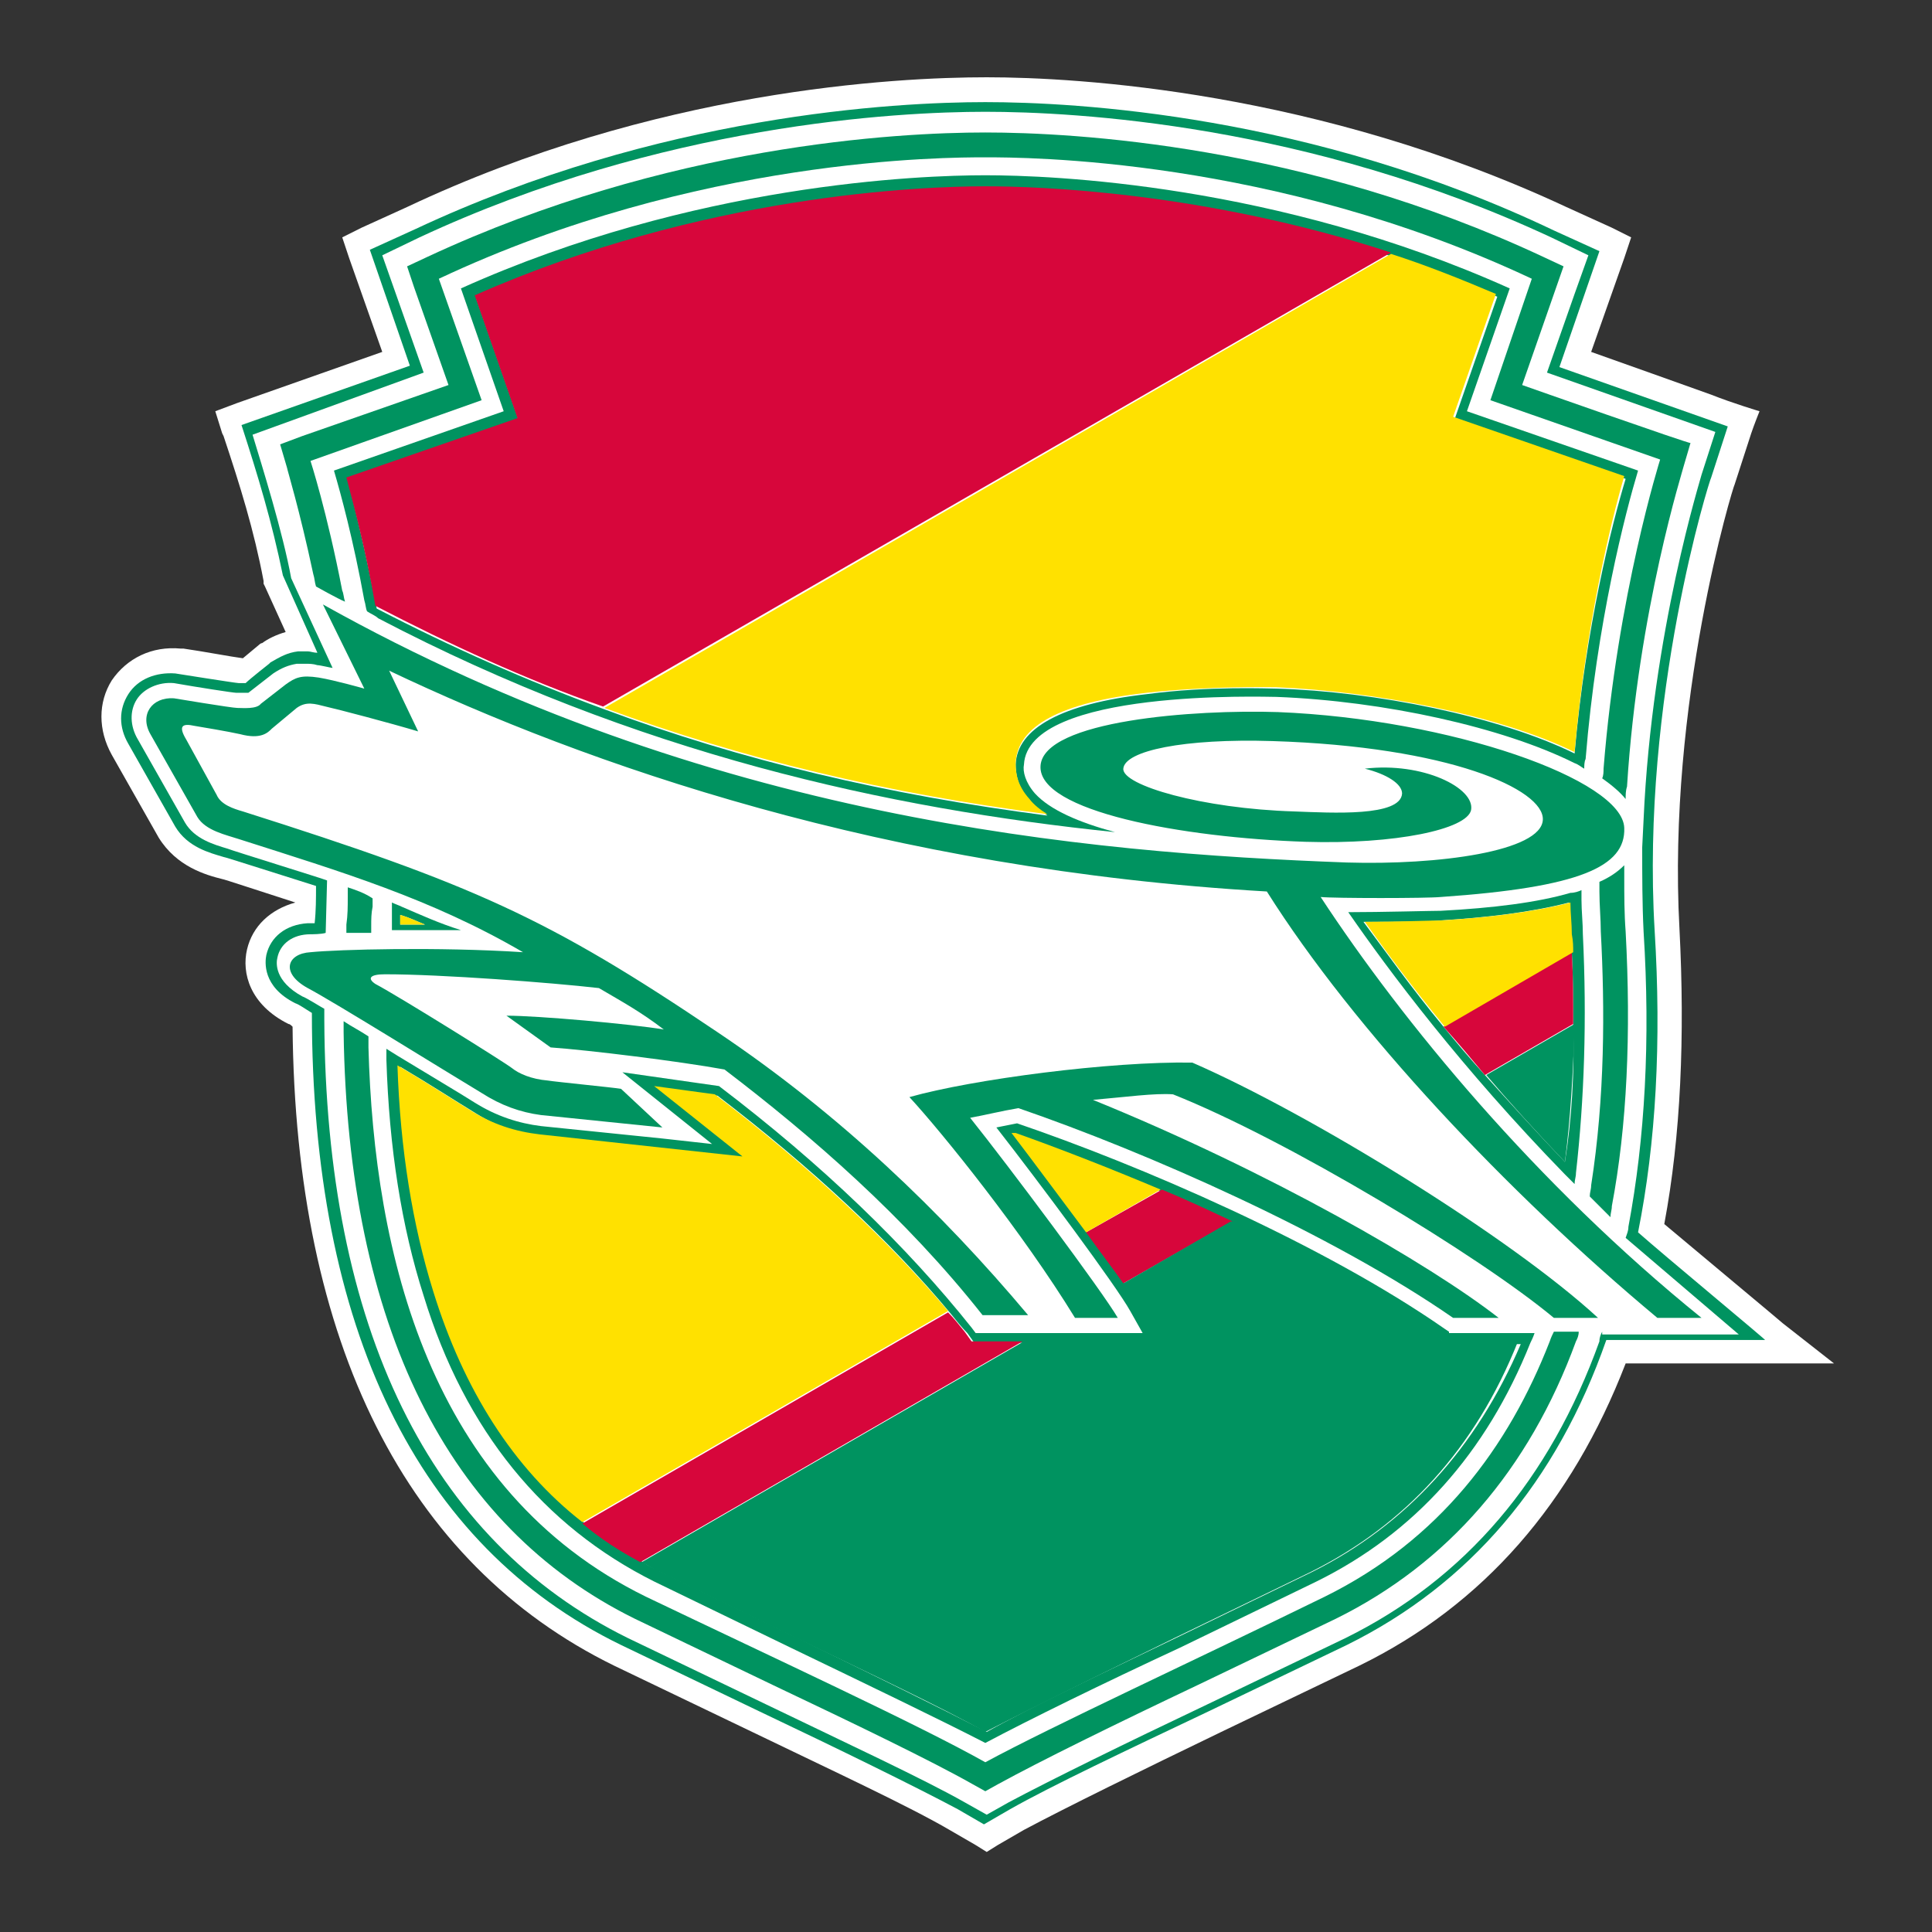 <?xml version="1.0" encoding="utf-8"?>
<!-- Generator: Adobe Illustrator 25.4.1, SVG Export Plug-In . SVG Version: 6.00 Build 0)  -->
<svg version="1.1" id="レイヤー_1" xmlns="http://www.w3.org/2000/svg" xmlns:xlink="http://www.w3.org/1999/xlink" x="0px"
	 y="0px" viewBox="0 0 140 140" style="enable-background:new 0 0 140 140;" xml:space="preserve">
<rect x="0" y="0" width="140" height="140" fill="#333333" stroke="none"/>
<style type="text/css">
	.st0{fill:#FFFFFF;fill-opacity:0;}
	.st1{fill:#FFFFFF;}
	.st2{fill:#009360;}
	.st3{fill:#D7063B;}
	.st4{fill:#FFE100;}
</style>
<rect y="0" class="st0" width="140" height="140"/>
<g>
	<path class="st1" d="M129.2,95.9c-0.1-0.1-6.1-5.1-8.6-7.2c1.2-6.4,1.5-13.6,1.1-21.4c-0.9-16.4,3.9-32.1,4-32.2
		c0,0,1.2-3.7,1.2-3.7c0.2-0.6,0.6-1.6,0.6-1.6s-2-0.6-3.5-1.2l-4.2-1.5l-4.5-1.6l2.4-6.8l0.5-1.5l-1.4-0.7l-3.3-1.5
		c-18-8.4-35.4-9.4-42-9.4c-6.6,0-24,0.9-42,9.4l-3.3,1.5l-1.4,0.7l0.5,1.5l2.4,6.8l-10.5,3.7l-1.6,0.6l0.5,1.6l0.1,0.2
		c1.2,3.6,2.2,6.8,2.9,10.5l0,0.2l0.1,0.2l1.5,3.3c-0.7,0.2-1.3,0.5-1.7,0.8l0,0c-0.1,0-0.2,0.1-0.2,0.1l0,0c0,0,0,0,0,0l-1.2,1
		c-0.8-0.1-2.9-0.5-4.3-0.7l-0.1,0l-0.1,0c-2.1-0.2-3.9,0.7-5,2.3c-1,1.6-1,3.6,0,5.4c0,0,3.4,6,3.4,6c1.3,2.1,3.4,2.7,4.6,3
		c0.1,0,2.5,0.8,5.3,1.7c-1.8,0.5-3.1,1.7-3.5,3.4c-0.4,1.7,0.2,4,3,5.4c0.1,0,0.2,0.1,0.3,0.2c0.2,22.9,8.2,38.9,23.3,46.3
		c0,0,10,4.8,10,4.8c5.8,2.8,11.4,5.4,14.3,7.1c0,0,1.9,1.1,1.9,1.1l0.8,0.5l0.8-0.5l1.9-1.1c3-1.6,8.5-4.3,14.3-7.1
		c0,0,10-4.8,10-4.8c9-4.4,15.4-11.8,19.3-21.9h10.3h4.8L129.2,95.9z"/>
	<g>
		<g>
			<path class="st1" d="M118.7,89.3c1.3-6.5,1.7-13.8,1.2-21.9c-1-16.8,4-32.7,4.1-32.8l1.2-3.7c0,0-12.2-4.3-12.2-4.3l2.9-8.4
				l-3.3-1.5C95,8.3,77.9,7.4,71.4,7.4c-6.5,0-23.6,0.9-41.3,9.2l-3.3,1.5l2.9,8.4l-12.2,4.3c1.2,3.7,2.2,7,3,10.9l2.5,5.6
				c-0.3,0-0.5-0.1-0.7-0.1c-0.2,0-0.5,0-0.7,0c-0.8,0.1-1.3,0.4-2,0.8c0,0-0.1,0.1-0.1,0.1s-1.4,1.1-1.7,1.4c-0.1,0-0.3,0-0.5,0
				c-0.2,0-4.6-0.7-4.6-0.7c-1.4-0.1-2.7,0.4-3.4,1.5c-0.7,1.1-0.7,2.4,0,3.6l3.4,6c0.9,1.5,2.5,1.9,3.5,2.2c0.1,0,3.2,1,6.7,2.1
				c0,0.9,0,1.8-0.1,2.7c-0.2,0-0.4,0-0.5,0c-1.6,0.1-2.7,1-3,2.3c-0.1,0.5-0.3,2.3,2.1,3.5c0.3,0.1,0.7,0.4,1.2,0.7
				c0,22.8,7.6,38.6,22.4,45.8l10,4.8c5.9,2.8,11.4,5.5,14.4,7.1l1.9,1.1l1.9-1.1c3-1.7,8.5-4.3,14.4-7.1l10-4.8
				c8.9-4.4,15.2-11.8,18.8-22.1h11.5C128.1,97.2,120.5,90.9,118.7,89.3z"/>
			<g>
				<path class="st2" d="M118.7,89.3c1.3-6.5,1.7-13.8,1.2-21.9c-1-16.8,4-32.7,4.1-32.8l1.2-3.7c0,0-12.2-4.3-12.2-4.3l2.9-8.4
					l-3.3-1.5C95,8.3,77.9,7.4,71.4,7.4c-6.5,0-23.6,0.9-41.3,9.2l-3.3,1.5l2.9,8.4l-12.2,4.3c1.2,3.7,2.2,7,3,10.9l2.5,5.6
					c-0.3,0-0.5-0.1-0.7-0.1c-0.2,0-0.5,0-0.7,0c-0.8,0.1-1.3,0.4-2,0.8c0,0-0.1,0.1-0.1,0.1s-1.4,1.1-1.7,1.4c-0.1,0-0.3,0-0.5,0
					c-0.2,0-4.6-0.7-4.6-0.7c-1.4-0.1-2.7,0.4-3.4,1.5c-0.7,1.1-0.7,2.4,0,3.6l3.4,6c0.9,1.5,2.5,1.9,3.5,2.2c0.1,0,3.2,1,6.7,2.1
					c0,0.9,0,1.8-0.1,2.7c-0.2,0-0.4,0-0.5,0c-1.6,0.1-2.7,1-3,2.3c-0.1,0.5-0.3,2.3,2.1,3.5c0.3,0.1,0.7,0.4,1.2,0.7
					c0,22.8,7.6,38.6,22.4,45.8l10,4.8c5.9,2.8,11.4,5.5,14.4,7.1l1.9,1.1l1.9-1.1c3-1.7,8.5-4.3,14.4-7.1l10-4.8
					c8.9-4.4,15.2-11.8,18.8-22.1h11.5C128.1,97.2,120.5,90.9,118.7,89.3z M116.1,96.5c-0.1,0.2-0.2,0.4-0.2,0.7
					c-3.6,10-9.7,17.2-18.4,21.5l-10,4.8c-5.9,2.8-11.4,5.5-14.4,7.1l-1.6,0.9l-1.6-0.9c-3-1.7-8.6-4.3-14.4-7.1l-10-4.8
					c-14.4-7.1-21.9-22.5-22-44.8c0-0.3,0-0.5,0-0.8c-0.2-0.1-1.3-0.8-1.6-0.9c-2-1.1-1.9-2.4-1.8-2.8c0.2-1,1.1-1.7,2.4-1.7
					c0.1,0,0.8,0,1.1-0.1c0-0.1,0.1-3.6,0.1-3.8c-0.2-0.1-7-2.2-7.2-2.3c-1-0.3-2.4-0.7-3.1-1.9c0,0-3.4-6-3.4-6
					c-0.6-1-0.6-2.1-0.1-2.9c0.5-0.8,1.6-1.3,2.7-1.2l0,0l0,0c1.7,0.3,4.3,0.7,4.5,0.7c0.3,0,0.7,0,0.9,0l0,0l1.8-1.4l0,0l0,0
					c0.6-0.4,1.1-0.6,1.7-0.7c0.2,0,0.4,0,0.7,0c0.2,0,0.5,0,0.8,0.1c0.2,0,1,0.2,1.1,0.2l-3-6.5c-0.6-3.3-2.1-8.1-2.8-10.4L30.7,27
					l-3-8.5l2.7-1.3C48,9,65,8.1,71.4,8.1c6.5,0,23.4,0.9,41,9.1l2.7,1.3l-1,2.8l-2,5.7c0,0,12.2,4.3,12.2,4.3l-1,3.1
					c0,0.1-3.6,11.4-4.2,25l-0.1,2c0,2,0,4.1,0.1,6.1c0.5,7.9,0.1,15-1.1,21.4c0,0.3-0.1,0.5-0.2,0.8l8.2,7H116.1z"/>
				<g>
					<path class="st2" d="M110.3,27.9l3-8.6l-1.5-0.7c-17.3-8.1-34-9-40.4-9c-6.4,0-23,0.9-40.4,9l-1.5,0.7l0.5,1.5l2.5,7.1
						l-10.6,3.7l-1.6,0.6l0.5,1.7c0,0.1,0.9,3,1.9,7.7c0.1,0.3,0.1,0.6,0.2,0.9c0,0,1.6,0.9,2.1,1.1c-0.1-0.3-0.1-0.6-0.2-0.8
						c-1.1-5.7-2.3-9.4-2.3-9.4L34.9,29l-3.1-8.8c18.7-8.8,36.8-8.8,39.6-8.8c2.8,0,20.9,0,39.6,8.8L108,29l12.3,4.3
						c0,0-3.1,9.8-4.1,22.4c0,0.2,0,0.5-0.1,0.7c0.7,0.5,1.3,1,1.7,1.5c0-0.3,0-0.6,0.1-0.9c0.8-12.8,4.1-23.1,4.1-23.2l0.5-1.7
						C122.5,32.2,110.3,27.9,110.3,27.9z"/>
					<path class="st2" d="M117.8,67.5c-0.1-1.3-0.1-2.6-0.1-3.9c0-0.3,0-0.6,0-0.9c-0.5,0.5-1.1,0.9-1.8,1.2c0,0.2,0,0.5,0,0.7
						c0,1,0.1,2,0.1,2.9c0.3,5.6,0.3,12-0.7,18.4c0,0.3-0.1,0.5-0.1,0.8c0.5,0.5,1,1,1.5,1.5c0-0.3,0.1-0.5,0.1-0.8
						C117.9,81.6,118.2,74.9,117.8,67.5z"/>
					<path class="st2" d="M112.6,96.5c-0.1,0.2-0.2,0.4-0.3,0.7c-3,7.7-8,14.4-16.3,18.5c-9.4,4.6-19.8,9.4-24.6,12
						c-4.8-2.7-15.2-7.5-24.6-12C31.1,108,27.1,90.8,26.7,75.9c0-0.3,0-0.5,0-0.8c-0.6-0.4-1.2-0.7-1.8-1.1c0,0.3,0,0.5,0,0.8
						c0.3,21.2,7.5,35.8,21.1,42.5l10,4.8c5.9,2.8,11.5,5.5,14.5,7.2l0.9,0.5l0.9-0.5c3.1-1.7,8.6-4.4,14.5-7.2l10-4.8
						c8.1-4,14-10.8,17.4-20.1c0.1-0.2,0.2-0.4,0.2-0.7H112.6z"/>
					<path class="st2" d="M25.2,64.3c0,0.2,0,0.5,0,0.7c0,0.7,0,1.3-0.1,2c0,0.2,0,0.3,0,0.5c0,0,0,0,0,0.1c0.5,0,1.2,0,1.8,0
						c0-0.2,0-0.4,0-0.5c0-0.5,0-0.9,0.1-1.4c0-0.2,0-0.4,0-0.6C26.4,64.7,25.8,64.5,25.2,64.3z"/>
				</g>
				<g>
					<path class="st2" d="M105,96.5l-0.3-0.2c-8.9-6.2-22.2-11.9-31-14.9c-0.5,0.1-1,0.2-1.5,0.3c3.2,4.1,8.7,11.5,9.7,13.3l0.9,1.6
						l-12.1,0l-0.3-0.4c-4.7-5.9-10.8-11.8-18.3-17.5l-7-1l6.5,5.2L48,82.5c0,0-8.8-0.9-8.8-0.9c-1.6-0.2-3.2-0.7-4.8-1.7
						c-1.1-0.7-3.3-2-5.6-3.4c-0.3-0.2-0.5-0.3-0.8-0.5c0,0.3,0,0.5,0,0.8c0.2,6.4,1.1,12.1,2.7,17.1c3,9.8,8.7,16.7,16.7,20.7
						l9.9,4.8c5.6,2.7,10.8,5.2,14.1,6.9c3.2-1.7,8.5-4.3,14.1-6.9l9.9-4.8c7.1-3.5,12.3-9.3,15.5-17.3c0.1-0.2,0.2-0.4,0.3-0.7H105
						z M95.1,113.9l-9.9,4.8c-5.4,2.6-10.5,5-13.7,6.8c-3.3-1.7-8.4-4.2-13.7-6.8l-9.9-4.8c-0.4-0.2-0.9-0.4-1.3-0.7
						c-1.5-0.8-2.9-1.8-4.2-2.8c-5-4-8.6-9.6-10.8-16.7c-1.5-4.8-2.4-10.3-2.6-16.4c2.2,1.3,4.2,2.6,5.2,3.2
						c1.7,1.1,3.3,1.7,5.1,1.8l14.7,1.6l-6.4-5.1l4.4,0.6c6.8,5.2,12.5,10.5,16.9,15.8c0.4,0.5,0.8,1,1.2,1.4l0.5,0.7l3.8,0l9.7,0
						l-1.5-2.6c-0.2-0.3-0.6-0.9-1-1.5c-0.7-1-1.6-2.3-2.7-3.7c-1.7-2.4-3.8-5.1-5.4-7.2c0.1,0,0.2,0,0.3,0
						c3.1,1.1,6.7,2.5,10.5,4.1c1.7,0.7,3.4,1.5,5.1,2.3c5.4,2.5,10.7,5.4,15,8.4c0,0,0.4,0.3,0.4,0.3h5.4
						C107,104.9,101.9,110.5,95.1,113.9z"/>
					<path class="st2" d="M114.7,67.7c0-0.8-0.1-1.7-0.1-2.5c0-0.2,0-0.5,0-0.7c-0.2,0.1-0.5,0.2-0.8,0.2c-2.4,0.7-5.6,1.1-9.4,1.3
						c-0.7,0-4.3,0.1-6.7,0.1c2.9,4.2,8.2,11.3,15.7,19c0.2,0.2,0.4,0.4,0.7,0.7c0-0.3,0.1-0.5,0.1-0.8
						C114.8,79.7,115,73.9,114.7,67.7z M113.4,84.2c-2.1-2.2-4-4.3-5.8-6.3c-1.1-1.2-2.1-2.4-3-3.5c-2.4-2.9-4.3-5.6-5.8-7.6
						c2.2,0,4.9,0,5.5-0.1c3.4-0.2,6.7-0.6,9.4-1.3c0,0.8,0.1,1.6,0.1,2.3c0,0.4,0,0.9,0.1,1.3c0.1,1.8,0.1,3.5,0.1,5.2
						C114.1,77.7,113.9,81.1,113.4,84.2z"/>
					<path class="st2" d="M106.3,29.8l3.1-8.9c-16.9-7.6-33.3-8.2-38-8.2s-21.1,0.6-38,8.2l3.1,8.9l-12.3,4.3c0.5,1.7,1.4,5,2.2,9.4
						c0.1,0.3,0.1,0.6,0.2,0.8c0.3,0.2,0.6,0.3,0.8,0.5c18.7,9.8,36.9,13.8,53.4,15.5c-2.6-0.7-4.7-1.6-5.8-2.8
						c-0.7-0.8-0.9-1.6-0.8-2.1c0.3-5.5,17.5-4.9,18.3-4.9c7.8,0.3,16.4,2.2,21.6,4.8c0.3,0.1,0.5,0.3,0.7,0.4c0-0.2,0-0.5,0.1-0.7
						c0.8-9.9,2.9-17.9,3.8-20.9L106.3,29.8z M114.1,54.6c-5.5-2.7-14.5-4.5-21.6-4.7c-0.5,0-4.9-0.2-9.4,0.4
						c-6.2,0.7-9.4,2.5-9.5,5.1c0,0.6,0.1,1.6,1,2.6c0.3,0.4,0.8,0.7,1.3,1.1c-11.6-1.5-22.2-4-32.1-7.7c-5.7-2.1-11.1-4.5-16.5-7.3
						c-0.8-4.1-1.6-7.4-2.1-9.3l12.4-4.3l-3.1-8.9c16.5-7.3,32.4-7.9,37-7.9c3.9,0,15.8,0.4,29.4,4.9c2.5,0.8,5.1,1.8,7.6,2.9
						l-3.1,8.9l12.4,4.3C116.8,38,114.9,45.5,114.1,54.6z"/>
					<path class="st2" d="M29.1,65.7c-0.2-0.1-0.5-0.2-0.7-0.3c0,0.2,0,0.4,0,0.6c0,0.3,0,0.6,0,0.9c0,0.2,0,0.3,0,0.5
						c0.2,0,0.5,0,0.8,0c1.3,0,2.8,0,4.2,0C31.8,66.9,30.5,66.3,29.1,65.7z M29,67c0-0.2,0-0.5,0-0.7c0.7,0.2,1.3,0.5,1.8,0.7
						C30.2,67,29.6,67,29,67z"/>
				</g>
			</g>
			<g>
				<path class="st2" d="M21.5,51.3c0.7-0.5,1.3-0.3,2.1-0.1c0.9,0.2,4.7,1.2,6.7,1.8l-2.1-4.4c14.3,6.8,35.9,14.4,63.6,16
					c6.3,10,17.4,21.8,28.3,30.9l3.2,0c-12-9.7-21.7-21.5-27.6-30.5c1,0.1,7.7,0.1,8.7,0c10.1-0.7,13.4-2.2,13.3-5
					c-0.1-3.5-12.6-7.9-25.1-8.4c-6-0.2-17,0.6-17.2,3.9c-0.2,3.3,10.3,5.2,19.2,5.5c6.5,0.2,11.7-0.9,12-2.3c0.3-1.6-3.5-3.5-7.7-3
					c1.6,0.4,2.7,1.1,2.7,1.8c-0.1,1.7-5.1,1.4-7.8,1.3c-6.7-0.2-12.5-1.9-12.4-3.1c0.1-1.3,4.4-2.2,10.8-2
					c12.8,0.4,19.7,3.5,19.6,5.7c-0.1,2.3-7.6,3.3-14.2,3.1c-19-0.7-46.3-3.1-74.2-18.7l3,6.1c0,0-2.1-0.6-3.3-0.8
					c-1.3-0.2-1.7,0-2.4,0.5l-1.8,1.4c-0.3,0.4-1.3,0.3-1.7,0.3c-0.4,0-4.6-0.7-4.6-0.7c-1.6-0.1-2.5,1.2-1.7,2.6l3.4,6
					c0.6,1,2.1,1.3,3,1.6c7.5,2.4,13.9,4.3,20.6,8.2c-6.2-0.4-13.4-0.2-15.4,0c-1.7,0.1-2.2,1.5-0.2,2.6c1.9,1,10.1,6.1,12.6,7.6
					c1.4,0.9,2.8,1.4,4.3,1.6l8.8,0.9L45,78.9c-0.6-0.1-4.7-0.5-5.3-0.6c-1.2-0.1-2.1-0.5-2.6-0.9c-0.5-0.4-8.2-5.2-9.9-6.1
					c-0.6-0.4-0.4-0.7,0.7-0.7c4.1,0,12,0.6,15.5,1c1.7,1,3,1.7,4.7,3c-2.4-0.4-9.1-1-11.4-1l3.2,2.3c2.8,0.2,9.3,1,12.6,1.6
					c6.3,4.8,13.1,10.7,18.7,17.8l3.3,0C68.2,87.8,60.8,80.7,52,74.8c-12.3-8.3-17.7-10.7-34.4-16c-0.7-0.2-1.6-0.5-1.9-1.2l-2.2-4
					c-0.6-1-0.3-1.2,0.6-1c0.6,0.1,2.4,0.4,3.3,0.6c1.5,0.4,2-0.1,2.3-0.4L21.5,51.3z"/>
				<path class="st2" d="M112.6,95.5l3.2,0c-6.4-5.9-20.9-14.8-29.4-18.5c-5.9-0.1-15.9,1.2-20.5,2.5c2.4,2.6,8.2,9.8,12,16l3.1,0
					c-1.1-1.9-7.9-11-10.7-14.5c1.1-0.2,2.3-0.5,3.5-0.7c9.3,3.2,22.7,9.1,31.5,15.2h3.3c-5-3.9-16.6-10.6-29.4-15.8
					c2.3-0.2,4.5-0.5,5.8-0.4C93.3,82.6,107.2,91,112.6,95.5z"/>
			</g>
			<g>
				<g>
					<path class="st3" d="M70.4,97.2l-0.5-0.7c-0.4-0.5-0.8-1-1.2-1.4l-26.5,15.3c1.3,1.1,2.7,2,4.2,2.8l27.7-16L70.4,97.2z"/>
					<path class="st3" d="M78.7,89.3c1,1.4,2,2.7,2.7,3.7l7.9-4.5c-1.7-0.8-3.4-1.6-5.1-2.3L78.7,89.3z"/>
					<path class="st3" d="M107.6,77.9l6.4-3.7c0-1.7,0-3.4-0.1-5.2l-9.3,5.4C105.6,75.5,106.6,76.7,107.6,77.9z"/>
				</g>
				<path class="st3" d="M71.4,13.5c-4.6,0-20.5,0.6-37,7.9l3.1,8.9l-12.4,4.3c0.5,1.9,1.4,5.2,2.1,9.3c5.4,2.8,10.8,5.3,16.5,7.3
					l57.1-32.9C87.3,13.9,75.3,13.5,71.4,13.5z"/>
				<g>
					<g>
						<path class="st2" d="M82.4,94.6l1.5,2.6l-9.7,0l-27.7,16c0.4,0.2,0.8,0.5,1.3,0.7l9.9,4.8c5.4,2.6,10.5,5,13.7,6.8
							c3.3-1.7,8.4-4.2,13.7-6.8l9.9-4.8c6.8-3.4,11.9-8.9,15-16.7h-5.4c0,0-0.4-0.3-0.4-0.3c-4.3-3-9.7-5.9-15-8.4L81.4,93
							C81.9,93.7,82.2,94.3,82.4,94.6z"/>
					</g>
					<path class="st2" d="M113.4,84.2c0.4-3.1,0.6-6.5,0.7-10l-6.4,3.7C109.4,79.9,111.3,82,113.4,84.2z"/>
				</g>
				<g>
					<g>
						<path class="st4" d="M51.8,79.3l-4.4-0.6l6.4,5.1l-14.7-1.6c-1.7-0.2-3.4-0.7-5.1-1.8c-1-0.6-3-1.9-5.2-3.2
							c0.2,6.1,1.1,11.6,2.6,16.4c2.2,7.1,5.8,12.8,10.8,16.7l26.5-15.3C64.3,89.8,58.6,84.5,51.8,79.3z"/>
						<path class="st4" d="M73.6,82.1c-0.1,0-0.2,0-0.3,0c1.6,2.1,3.6,4.8,5.4,7.2l5.4-3.1C80.3,84.6,76.7,83.2,73.6,82.1z"/>
						<path class="st4" d="M113.8,65.4c-2.7,0.7-6,1.1-9.4,1.3c-0.6,0-3.3,0.1-5.5,0.1c1.5,2.1,3.4,4.7,5.8,7.6L114,69
							c0-0.4,0-0.8-0.1-1.3C113.9,66.9,113.8,66.2,113.8,65.4z"/>
						<path class="st4" d="M74.6,57.9c-0.9-1-1-1.9-1-2.6c0.1-2.7,3.3-4.4,9.5-5.1c4.5-0.5,8.9-0.4,9.4-0.4c7.1,0.3,16.1,2,21.6,4.7
							c0.8-9.1,2.6-16.6,3.6-20l-12.4-4.3l3.1-8.9c-2.6-1.1-5.1-2.1-7.6-2.9L43.8,51.3c10,3.7,20.5,6.2,32.1,7.7
							C75.4,58.7,74.9,58.3,74.6,57.9z"/>
					</g>
					<path class="st4" d="M29,67c0-0.2,0-0.5,0-0.7c0.7,0.2,1.3,0.5,1.8,0.7C30.2,67,29.6,67,29,67z"/>
				</g>
			</g>
		</g>
	</g>
</g>
</svg>
